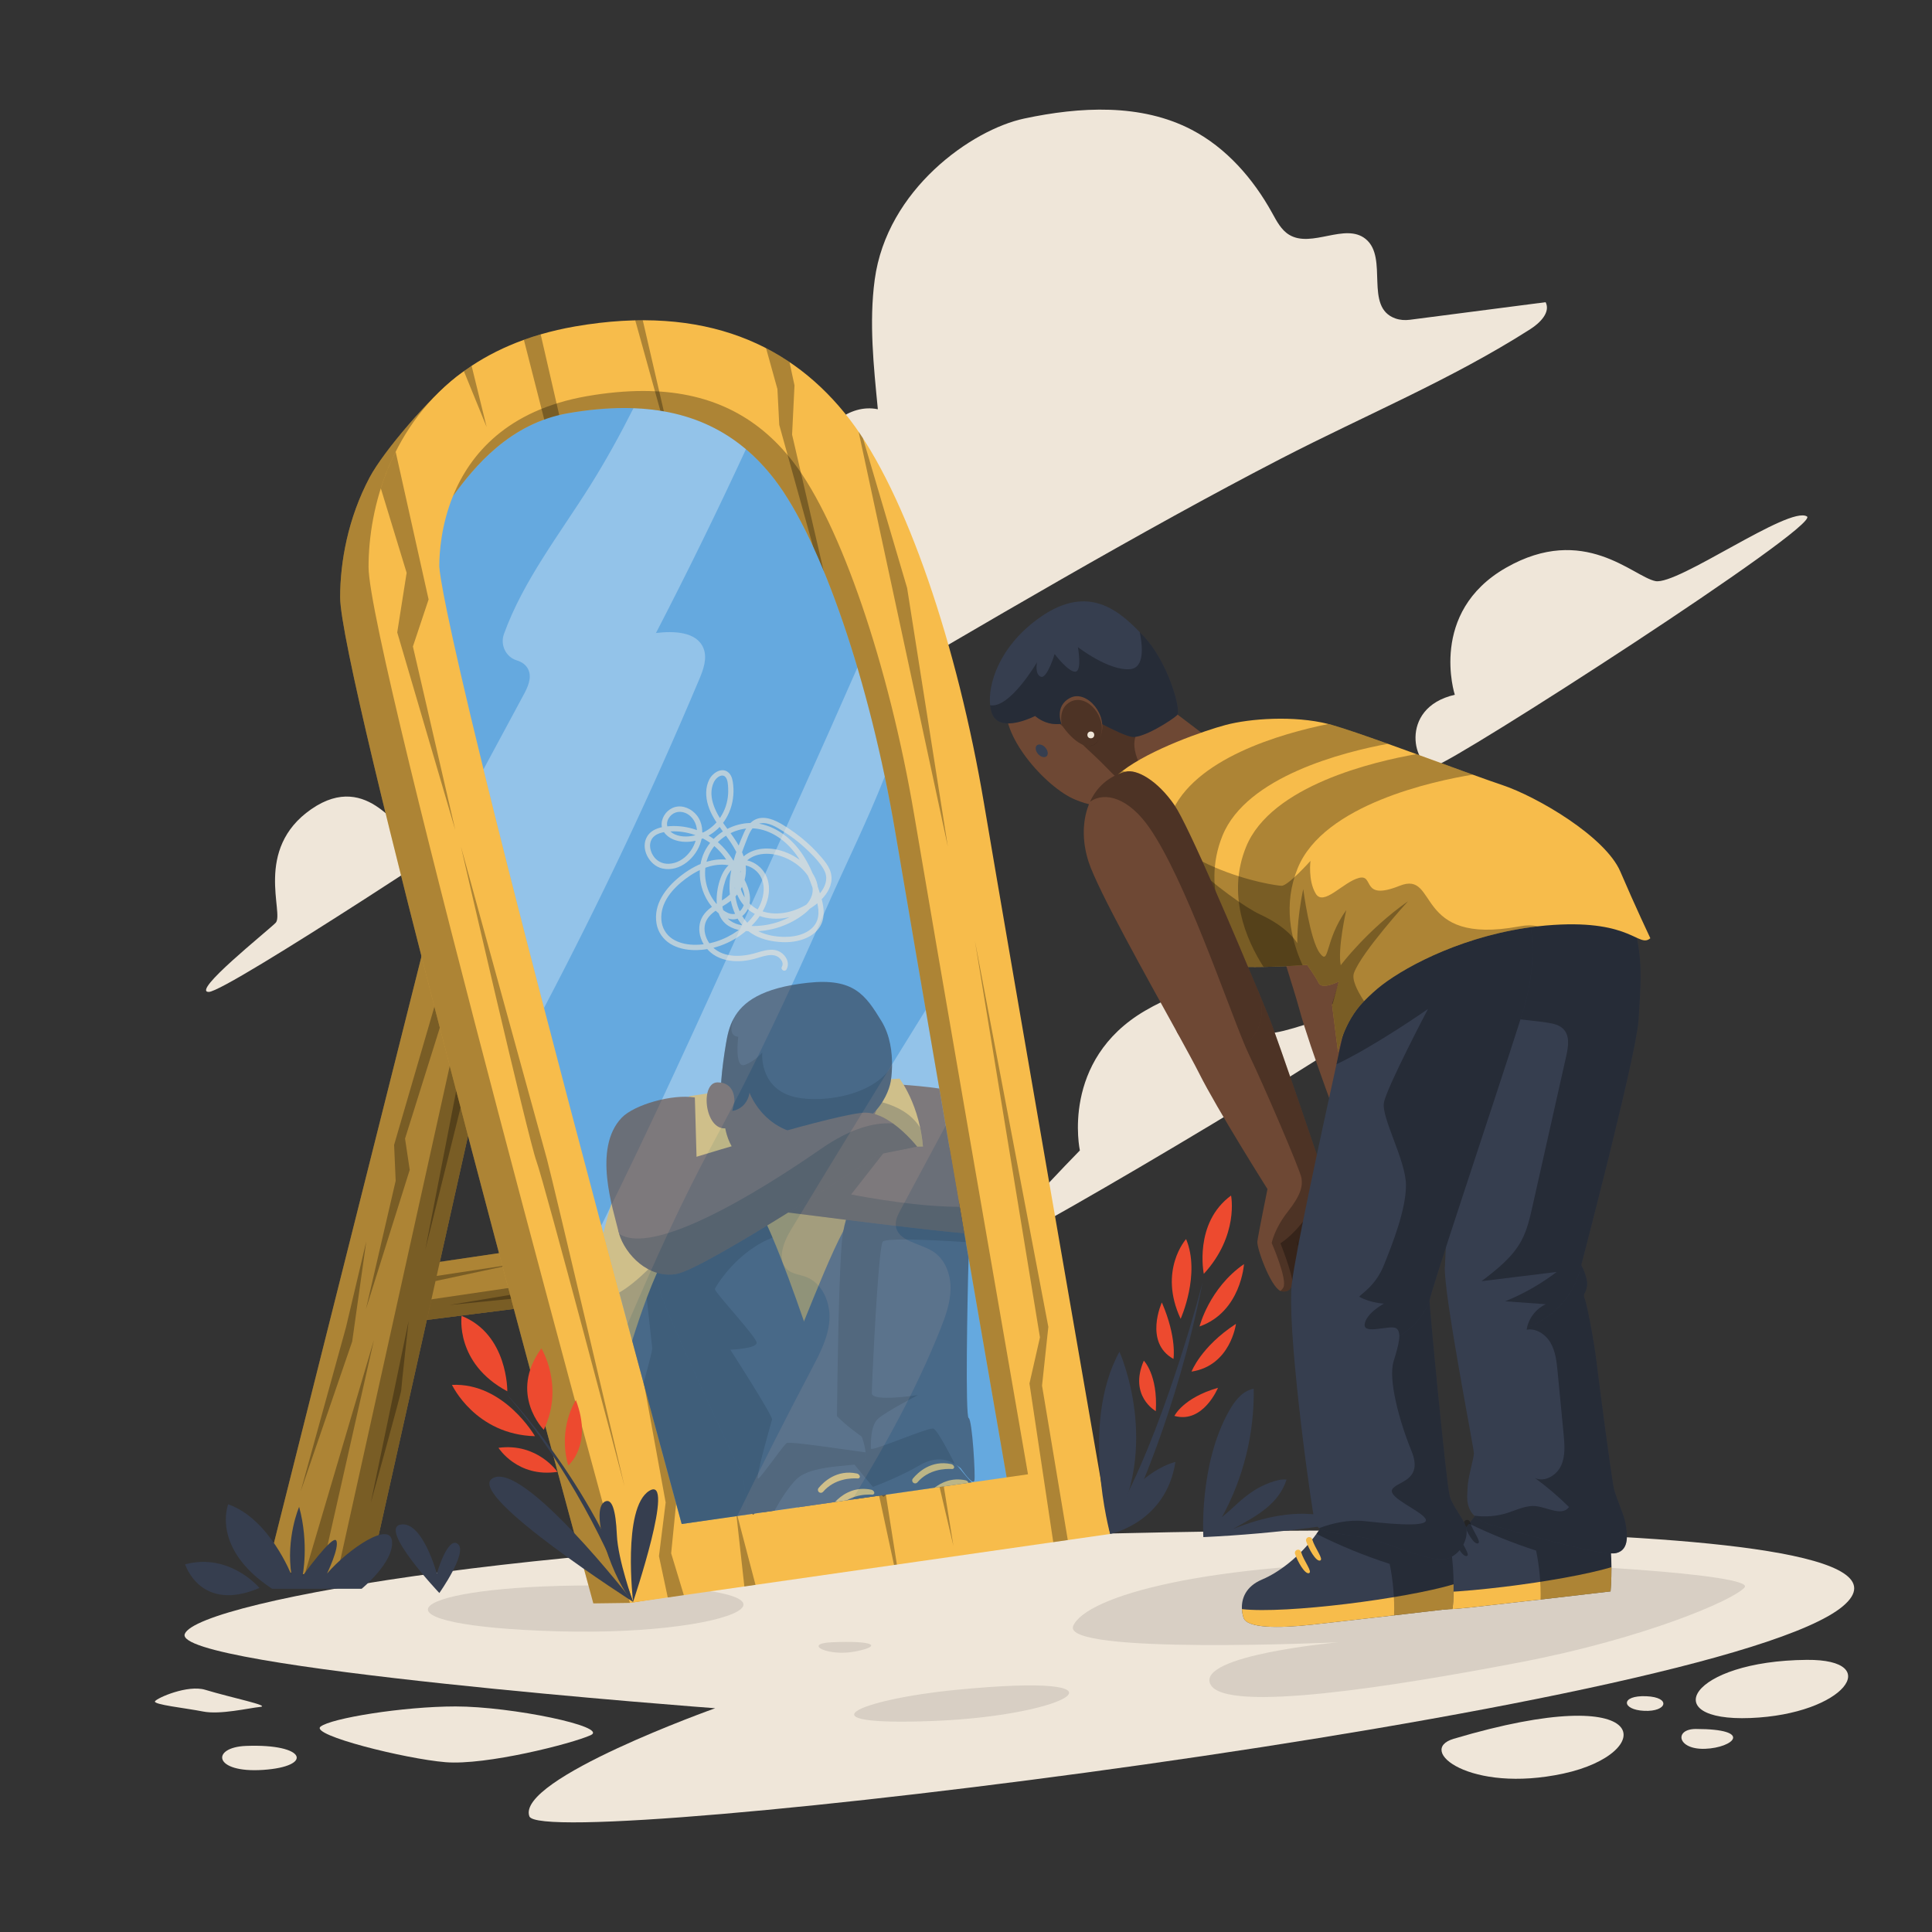 <?xml version="1.0" encoding="iso-8859-1"?>
<!-- Generator: Adobe Illustrator 26.0.1, SVG Export Plug-In . SVG Version: 6.00 Build 0)  -->
<svg version="1.1" xmlns="http://www.w3.org/2000/svg" xmlns:xlink="http://www.w3.org/1999/xlink" x="0px" y="0px"
	 viewBox="0 0 1200 1200" enable-background="new 0 0 1200 1200" xml:space="preserve">
<rect x="0" y="0" width="1200" height="1200" fill="#333333" stroke="none"/>
<g id="Background_x5F_Simple">
	<g>
		<path fill="#EFE6D9" d="M507.607,337.259c-3.846-17.788-7.672-36.47-2.569-53.94
			c5.103-17.469,22.384-32.829,40.203-29.125
			c-2.587-26.729-5.526-53.854-1.946-80.468
			c7.562-56.202,60.407-93.17,92.75-100.073
			c34.73-7.413,72.669-9.486,104.146,6.955
			c21.52,11.241,38.183,30.349,49.928,51.598
			c2.816,5.094,5.616,10.592,10.592,13.614c14.002,8.504,34.822-7.717,47.526,2.625
			c14.407,11.729-1.226,42.407,18.474,49.352c2.862,1.009,5.947,1.211,8.957,0.821
			c28.117-3.641,56.233-7.282,84.35-10.923c3.171,6.277-3.487,12.886-9.411,16.677
			c-49.035,31.377-103.18,53.736-154.897,80.463
			c-171.101,88.421-403.014,237.133-499.921,282.817
			c24.671-35.213,52.894-72.477,92.318-89.633
			c8.489-3.694,17.806-7.386,22.6-15.306c5.652-9.337,3.111-21.173,2.337-32.06
			c-0.453-6.368,0.307-13.347,1.98-20.518
			c7.775-33.32,34.281-59.066,67.575-66.952L507.607,337.259z"/>
		<path fill="#EFE6D9" d="M1122.332,320.778c8.941,5.588-218.731,152.281-231.19,155.05
			c-12.459,2.769-23.534-35.994,12.459-44.3c0,0-16.612-51.222,31.841-78.909
			c48.453-27.687,78.909,5.538,92.753,8.306
			C1042.038,363.694,1111.257,313.856,1122.332,320.778z"/>
		<path fill="#EFE6D9" d="M870.059,620.448c7.376,6.436-235.841,149.382-247.359,152.071
			c-11.519,2.688,48.033-57.964,48.033-57.964s-12.248-56.041,40.626-86.85
			c52.874-30.809,69.533,2.074,72.4,12.22S862.537,613.884,870.059,620.448z"/>
		<path fill="#EFE6D9" d="M129.664,616.104c11.161,0,182.737-113.519,192.428-120.441
			c9.691-6.922-62.297,16.612-67.834,20.766
			c-5.538,4.153-24.919-38.762-60.912-13.844
			c-35.994,24.919-16.612,65.066-22.15,70.603
			C165.658,578.726,118.589,616.104,129.664,616.104z"/>
	</g>
</g>
<g id="Layer_x5F_Ground">
	<g>
		<path fill="#EFE6D9" d="M637.259,954.004c-279.076,0-514.088,39.868-522.481,60.851
			s329.436,46.163,329.436,46.163s-123.801,44.065-115.408,67.146
			c8.393,23.082,738.138-65.415,815.775-130.463
			C1222.219,932.653,637.259,954.004,637.259,954.004z"/>
		<path opacity="0.1" d="M885.904,970.052c-137.482,0-211.336,21.588-219.289,39.768
			c-7.954,18.179,164.751,10.226,164.751,10.226s-88.625,7.953-79.535,26.133
			c9.09,18.179,114.758,1.136,192.02-13.635
			c77.263-14.771,132.937-38.631,139.754-46.585S967.711,970.052,885.904,970.052z"/>
		<path opacity="0.1" d="M593.897,1049.587c-61.23,6.003-98.851,22.724-13.635,19.316
			S709.791,1038.225,593.897,1049.587z"/>
		<path opacity="0.1" d="M516.635,1020.046c-18.479,0.803-2.272,9.09,14.771,5.681
			C548.449,1022.318,542.768,1018.909,516.635,1020.046z"/>
		<path opacity="0.1" d="M357.565,984.823c-109.09,1.464-130.665,24.997-11.362,28.405
			S526.861,982.55,357.565,984.823z"/>
		<path fill="#EFE6D9" d="M1122.219,1030.973c-72.751,0.61-93.568,38.42-35.046,36.121
			S1170.756,1030.566,1122.219,1030.973z"/>
		<path fill="#EFE6D9" d="M902.908,1079.997c-23.51,6.99,10.226,34.086,68.173,21.588
			C1029.027,1089.087,1029.027,1042.502,902.908,1079.997z"/>
		<path fill="#EFE6D9" d="M1022.563,1053.56c-16.188-0.674-15.554,8.425-1.296,9.073
			C1035.525,1063.281,1038.117,1054.208,1022.563,1053.56z"/>
		<path fill="#EFE6D9" d="M1053.304,1073.896c-13.61,0-11.665,12.962,5.833,12.313
			S1089.597,1073.896,1053.304,1073.896z"/>
		<path fill="#EFE6D9" d="M282.969,1059.904c-32.524,0-77.638,7.344-83.933,12.59
			c-6.295,5.246,52.458,19.934,77.638,22.032
			c25.18,2.098,78.687-11.541,90.228-16.787
			C378.443,1072.494,317.592,1059.904,282.969,1059.904z"/>
		<path fill="#EFE6D9" d="M127.495,1049.569c-10.877-3.31-29.786,4.964-31.204,7.092
			c-1.418,2.128,19.148,4.255,29.786,6.383s28.367-2.128,35.459-2.837
			C168.627,1059.497,143.806,1054.533,127.495,1049.569z"/>
		<path fill="#EFE6D9" d="M152.887,1084.415c-22.015,0.831-20.566,17.02,10.638,14.893
			C194.729,1097.181,190.474,1082.997,152.887,1084.415z"/>
	</g>
</g>
<g id="Layer_x5F_Mirror">
	<g>
		<g>
			<g>
				<g>
					<polygon fill="#F7BC4B" points="258.72,806.491 251.638,809.442 249.277,821.836 
						351.969,808.852 351.969,794.687 					"/>
					<polygon opacity="0.3" points="258.72,806.491 251.638,809.442 249.277,821.836 
						351.969,808.852 351.969,794.687 					"/>
					<polygon opacity="0.3" points="325.333,802.853 279.001,810.575 325.333,805.942 					"/>
					<polygon fill="#F7BC4B" points="351.969,794.686 251.637,809.437 253.186,799.387 
						253.834,795.148 255.174,786.427 347.246,772.852 					"/>
					<polygon opacity="0.3" points="319.931,785.087 253.186,799.387 253.834,795.148 					"/>
				</g>
				<g>
					<polygon fill="#F7BC4B" points="300.765,660.581 230.593,973.988 208.891,980.259 
						199.104,979.073 189.241,977.876 165.968,975.064 275.229,540.644 282.368,593.814 
						283.796,604.479 286.926,627.785 					"/>
					<polygon opacity="0.3" points="278.76,594.616 244.788,711.094 245.758,733.419 
						227.316,813.011 254.494,726.624 251.582,707.211 287.496,592.675 					"/>
					<polygon opacity="0.3" points="232.23,832.359 199.104,979.073 189.241,977.876 					"/>
					<polygon opacity="0.3" points="214.873,824.486 186.725,926.403 218.756,833.221 
						227.492,771.1 					"/>
					<polygon opacity="0.3" points="208.892,980.262 230.589,973.988 300.765,660.587 
						286.931,627.786 					"/>
					<path opacity="0.3" d="M253.79,820.54l-23.5,112.916c0,0,18.915-68.208,18.915-69.928
						C249.205,861.809,253.79,820.54,253.79,820.54z"/>
					<polygon opacity="0.3" points="286.916,659.313 264.148,776.224 291.056,667.886 					"/>
				</g>
			</g>
			<polygon opacity="0.3" points="351.969,794.687 351.918,794.694 351.969,794.686 
				347.246,772.852 273.183,783.772 284.613,732.72 300.765,660.587 300.765,660.584 
				300.765,660.581 296.351,650.121 286.931,627.786 286.93,627.793 286.926,627.785 
				283.796,604.479 283.796,604.476 287.496,592.675 282.368,593.814 282.368,593.814 
				275.229,540.644 165.968,975.064 189.241,977.876 199.104,979.073 208.891,980.259 
				208.893,980.258 208.892,980.262 227.694,974.825 230.593,973.988 265.108,819.834 
				351.969,808.852 			"/>
		</g>
		<path fill="#F7BC4B" d="M668.352,951.219l-277.107,44.361l-22.713,0.307
			C341.074,895.293,211.274,417.259,211.274,370.975
			c0-22.032,4.899-49.194,18.331-74.477c8.655-16.277,37.464-49.809,54.158-62.659
			c18.287-14.081,25.349-6.974,55.718-12.246
			c81.166-14.124,135.28,11.763,170.57,57.629
			c35.289,45.877,67.042,141.156,83.516,238.786
			C607.659,601.557,654.985,874.282,668.352,951.219z"/>
		<path opacity="0.3" d="M668.352,951.219l-277.107,44.361l-22.713,0.307
			C341.074,895.293,211.274,417.259,211.274,370.975
			c0-22.032,4.899-49.194,18.331-74.477c8.655-16.277,37.464-49.809,54.158-62.659
			c18.287-14.081,25.349-6.974,55.718-12.246
			c81.166-14.124,135.28,11.763,170.57,57.629
			c35.289,45.877,67.042,141.156,83.516,238.786
			C607.659,601.557,654.985,874.282,668.352,951.219z"/>
		<path fill="#F7BC4B" d="M689.539,952.768L424.744,990.77l-9.984,1.439l-23.515,3.372
			c0,0-162.332-591.667-162.332-643.431c0-37.145,13.938-88.865,59.222-121.606
			c1.56-1.131,3.152-2.241,4.789-3.317c9.5-6.282,20.275-11.763,32.477-16.156
			c3.372-1.219,6.843-2.35,10.423-3.394c6.711-1.955,13.806-3.603,21.307-4.91
			c81.166-14.113,135.27,11.763,170.559,57.64s67.053,141.156,83.516,238.786
			S689.539,952.768,689.539,952.768z"/>
		<path opacity="0.3" d="M592.183,960.193l-15.585-66.24l-68.832-57.135L396.078,406.945
			l-32.686-47.063l-37.991-148.812c3.372-1.219,6.843-2.35,10.423-3.394
			l32.983,143.43l33.762,50.644l110.392,429.873l66.229,48.052L592.183,960.193z"/>
		<polygon opacity="0.3" points="424.744,990.77 414.76,992.209 409.291,966.53 413.453,933.24 
			396.133,838.29 419.977,933.668 416.869,964.773 		"/>
		<g>
			<path opacity="0.3" d="M286.261,525.717c0,0,41.701,181.139,46.914,195.474
				s54.733,201.99,54.733,201.99s-44.307-188.958-48.217-203.293
				S286.261,525.717,286.261,525.717z"/>
			<polygon opacity="0.3" points="663.223,956.546 654.195,957.842 639.422,859.323 
				645.935,830.656 605.539,584.357 651.141,824.143 647.231,860.63 			"/>
			<path opacity="0.3" d="M523.439,405.825l-39.419-141.892l-1.142-22.252l-7.062-25.426
				c5.052,2.614,9.896,5.492,14.542,8.633l3.119,14.498l-1.494,30.588
				L523.439,405.825z"/>
			<path opacity="0.3" d="M422.646,300.046l-28.084-101.079
				c1.571-0.033,3.119-0.055,4.668-0.055L422.646,300.046z"/>
			<path opacity="0.3" d="M302.248,265.185l-14.113-34.641
				c1.56-1.131,3.152-2.241,4.789-3.317L302.248,265.185z"/>
			<polygon opacity="0.3" points="469.259,984.389 462.329,985.377 457.068,937.886 			"/>
			<path opacity="0.3" d="M246.728,392.788l5.843-37.014l-16.036-52.478
				c2.405-7.589,5.448-15.223,9.215-22.713l20.462,91.743l-9.742,29.226
				L282.775,515.504L246.728,392.788z"/>
			<path opacity="0.3" d="M588.713,525.806l-55.41-257.634
				c0.901,1.307,1.79,2.647,2.691,4.02l27.447,93.061L588.713,525.806z"/>
			<polygon opacity="0.3" points="557.07,971.78 555.291,972.033 502.626,727.15 
				536.817,843.111 			"/>
		</g>
		<g>
			<path fill="#65A9DF" d="M481.11,297.772c-22.955-29.83-53.51-44.339-93.412-44.339
				c-10.862,0-22.571,1.076-34.806,3.207c-36.201,6.293-58.167,33.147-71.512,51.424
				c0,0,0,0-0.011-0.011c-7.293,17.925-8.501,34.883-8.523,43.746
				c0.34,5.656,3.756,29.248,27.469,126.022
				c9.171,37.398,21.362,85.746,37.596,148.208
				c4.899,18.858,10.171,39.001,15.827,60.518
				c6.645,25.261,13.29,50.358,19.759,74.653
				c5.623,21.132,11.115,41.648,16.354,61.133v0.011
				c13.707,51.138,25.635,95.126,33.554,124.242l34.487-4.953l71.545-10.269
				l95.807-13.751c-17.925-103.231-56.685-326.762-69.117-400.526
				C540.386,423.783,510.237,335.653,481.11,297.772z"/>
			<path opacity="0.3" fill="#FFFFFF" d="M366.599,301.55
				c-18.942,30.178-41.628,59.08-53.601,92.274
				c-2.413,6.691,1.14,14.236,7.937,16.334c3.275,1.01,5.994,2.854,7.344,6.035
				c2.12,5.008-0.516,10.654-3.097,15.442
				c-8.292,15.398-16.574,30.786-24.866,46.184
				c9.171,37.398,21.362,85.746,37.596,148.208
				c34.971-66.547,67.119-134.589,96.312-203.86
				c2.647-6.293,5.294-13.443,2.636-19.737
				c-4.316-10.203-18.419-10.577-29.413-9.27
				c19.48-37.624,38.107-75.692,55.883-114.146
				c-19.01-16.069-42.091-24.46-69.87-25.469
				C385.187,269.922,376.354,286.002,366.599,301.55z"/>
			<path opacity="0.3" fill="#FFFFFF" d="M462.779,570.277
				c-28.996,63.977-58.035,128.031-89.283,190.922
				c5.623,21.132,11.115,41.648,16.354,61.133
				c16.519-38.419,33.653-76.586,53.587-113.336
				c25.053-46.184,48.102-95.293,69.201-143.399
				c12.488-28.476,25.799-54.983,36.921-83.257
				c-4.928-23.547-10.688-46.369-17.011-67.703
				C509.714,466.703,486.244,518.495,462.779,570.277z"/>
			<path opacity="0.3" fill="#FFFFFF" d="M587.395,699.183
				c-4.289-24.819-8.489-49.151-12.41-71.912
				c-28.191,45.454-56.205,91.018-83.836,136.806
				c-4.679,7.754-8.874,18.979-1.856,24.712c3.141,2.581,7.513,2.878,11.313,4.316
				c10.203,3.866,15.289,15.948,14.553,26.832
				c-0.736,10.873-5.986,20.868-11.082,30.511
				c-15.904,30.127-31.302,60.529-46.184,91.183l71.545-10.269
				c20.649-34.004,39.88-68.711,54.598-105.67
				c3.284-8.237,6.37-16.771,6.392-25.635
				c0.011-8.863-3.592-18.221-11.126-22.889
				c-8.314-5.173-21.955-6.228-22.9-15.981c-0.341-3.471,1.362-6.777,3.009-9.841
				C568.735,733.956,578.065,716.57,587.395,699.183z"/>
			<path opacity="0.3" d="M638.511,915.711l-13.268,1.9
				c-17.925-103.231-56.685-326.762-69.117-400.526
				c-15.739-93.303-45.888-181.432-75.016-219.313
				c-22.955-29.83-53.51-44.339-93.412-44.339c-10.862,0-22.571,1.076-34.806,3.207
				c-36.201,6.293-58.167,33.147-71.512,51.424c0,0,0,0-0.011-0.011
				c10.445-25.668,33.389-53.324,83.286-62
				c12.224-2.131,23.943-3.207,34.806-3.207c39.902,0,70.457,14.509,93.412,44.35
				c29.128,37.87,59.276,126,75.015,219.302
				C580.684,582.402,621.355,816.916,638.511,915.711z"/>
		</g>
	</g>
	<g id="Reflection">
		<g opacity="0.6">
			<path fill="#6E4834" d="M597.422,757.179c-3.383-0.395-7.205-1.384-11.521-3.141
				c-2.153-0.879-4.163-2.68-5.997-5.074c0,0,0,0-0.011,0
				c-2.899-3.745-5.415-8.94-7.501-14.322v-0.011
				c-0.615-1.56-1.186-3.13-1.724-4.701c-2.318-6.777-3.943-13.268-4.8-16.958
				c-0.022-0.11-0.044-0.209-0.066-0.308c-0.406-1.779-0.615-2.834-0.615-2.834
				l-0.725-3.449c0.011-0.011,0.011-0.011,0-0.011l-3.383-16.211l-3.46-16.585
				c0,0,1.384,0.077,3.657,0.231c4.932,0.352,14.026,1.087,22.131,2.296
				c2.087,12.115,4.218,24.416,6.359,36.794c1.955,11.324,3.932,22.713,5.887,34.048
				c0.154,0.879,0.307,1.757,0.461,2.625
				C596.555,752.115,596.994,754.653,597.422,757.179z"/>
			<g>
				<path fill="#F7BC4B" d="M572.952,730.336c-0.165,1.428-0.351,2.856-0.56,4.294v0.011
					c-0.67,4.459-1.56,8.951-2.581,13.432c-0.879,3.877-1.856,7.743-2.867,11.532
					c-0.264,0.989-0.527,1.966-0.78,2.944c-0.681,2.482-1.362,4.931-2.021,7.337
					c-3.515,12.763-6.579,24.196-6.238,32.368
					c0.791,18.792,14.091,49.326,14.091,49.326s-12.367,0.187-29.995,0.934
					c-6.645,0.275-14.047,0.626-21.813,1.087
					c-3.196,0.187-6.447,0.384-9.731,0.604c-8.512,0.571-17.255,1.263-25.778,2.098
					v0.011c-0.846,0.077-1.68,0.165-2.526,0.242
					c-5.426,0.56-10.742,1.175-15.827,1.845
					c-11.543,1.549-21.901,3.427-29.644,5.711c-0.857,0.253-1.691,0.516-2.482,0.78
					c-10.895,3.635-20.868,8.226-29.457,12.828
					c-1.636-6.063-3.317-12.323-5.041-18.748v-0.011
					c-2.284-8.468-4.646-17.211-7.062-26.228
					c-0.923-3.427-1.856-6.886-2.79-10.39v-0.011
					c-1.713-6.392-3.471-12.905-5.228-19.506
					c-3.24-12.038-6.535-24.405-9.896-36.992
					c1.779-6.865,3.515-13.136,5.03-18.419c0,0,0,0,0-0.011
					c2.856-9.973,4.909-16.376,4.909-16.376s5.492,4.086,12.115,7.26
					c8.424,4.053,18.682,6.634,21.758-2.581c1.175-3.526,2.285-8.062,3.284-13.004
					c3.427-16.771,5.744-38.299,6.085-41.418c0.022-0.253,0.033-0.384,0.033-0.384
					l11.379-1.757l8.358-1.285l3.69-0.56l3.119-0.483l3.987-0.615l22.582-1.406
					h0.011l44.01-2.757h0.011l20.956-1.307l7.403-0.461l5.25-0.329
					c0,0,1.043,1.329,2.581,3.866c2.911,4.822,7.6,14.015,10.28,26.711
					c0.769,3.603,1.362,7.502,1.702,11.653c0.154,1.79,0.253,3.635,0.307,5.525
					C573.677,721.813,573.435,726.041,572.952,730.336z"/>
				<path opacity="0.3" d="M572.952,730.336c-0.165,1.428-0.351,2.856-0.56,4.294v0.011
					c-0.67,4.459-1.56,8.951-2.581,13.432c-0.879,3.877-1.856,7.743-2.867,11.532
					c-0.264,0.989-0.527,1.966-0.78,2.944c-0.681,2.482-1.362,4.931-2.021,7.337
					c-3.515,12.763-6.579,24.196-6.238,32.368
					c0.791,18.792,14.091,49.326,14.091,49.326s-12.367,0.187-29.995,0.934
					c-6.645,0.275-14.047,0.626-21.813,1.087
					c-3.196,0.187-6.447,0.384-9.731,0.604c-8.512,0.571-17.255,1.263-25.778,2.098
					v0.011c-0.846,0.077-1.68,0.165-2.526,0.242
					c-5.426,0.56-10.742,1.175-15.827,1.845
					c-11.543,1.549-21.901,3.427-29.644,5.711c-0.857,0.253-1.691,0.516-2.482,0.78
					c-10.895,3.635-20.868,8.226-29.457,12.828
					c-1.636-6.063-3.317-12.323-5.041-18.748v-0.011
					c-2.284-8.468-4.646-17.211-7.062-26.228
					c-0.923-3.427-1.856-6.886-2.79-10.39v-0.011
					c-1.713-6.392-3.471-12.905-5.228-19.506c0.033-0.022,0.077-0.044,0.11-0.066
					c5.437-3.108,11.686-8.281,17.98-14.41c1.56-1.516,3.13-3.108,4.679-4.734
					c0.165-0.165,0.319-0.33,0.483-0.494v-0.011
					c6.414-6.733,12.631-14.157,17.826-21.055
					c4.371-5.799,8.007-11.236,10.401-15.574c0.956-1.724,1.713-3.273,2.252-4.613
					c0.11-0.264,0.22-0.538,0.329-0.824c2.449-5.909,7.754-16.607,16.804-27.315
					c0.791-0.945,1.615-1.889,2.482-2.823c0,0,0.011,0,0.011-0.011
					c5.217-5.744,11.543-11.346,19.122-16.079
					c11.774-7.359,26.557-12.609,44.866-12.927
					c9.687-0.176,17.606,0.714,24.064,2.252c0.648,0.154,1.285,0.318,1.9,0.483
					c5.404,1.461,9.709,3.394,13.147,5.536c5.261,3.284,8.49,7.051,10.478,10.357
					c0.769,3.603,1.362,7.502,1.702,11.653c0.154,1.79,0.253,3.635,0.307,5.525
					C573.677,721.813,573.435,726.041,572.952,730.336z"/>
			</g>
			<g>
				<path fill="#6E4834" d="M455.601,668.11c-5.742,8.352-7.308,21.401-5.22,32.362
					c2.088,10.961,9.396,29.753,44.368,28.709s47.5-30.797,51.676-46.456
					C550.6,667.067,455.601,668.11,455.601,668.11z"/>
				<g>
					<path fill="#363E4F" d="M554.071,661.592c-0.055,6.019-0.857,10.17-0.857,10.17
						S549.03,700.472,512.5,704.646c-36.541,4.174-46.986-26.096-46.986-26.096
						c-1.56,12.005-15.651,14.619-17.222,7.831c-1.56-6.788,0-22.45,2.614-38.101
						c0.868-5.228,2.043-10.654,4.822-15.75
						c5.536-10.171,17.43-18.99,45.954-22.098
						c28.71-3.13,35.871,7.567,45.789,23.746
						C553.017,643.239,554.159,653.925,554.071,661.592z"/>
					<path opacity="0.3" d="M554.071,661.592c-0.055,6.019-0.857,10.17-0.857,10.17
						S549.03,700.472,512.5,704.646c-36.541,4.174-46.986-26.096-46.986-26.096
						c-1.56,12.005-15.651,14.619-17.222,7.831c-1.56-6.788,0-22.45,2.614-38.101
						c0.868-5.228,2.043-10.654,4.822-15.75
						c-4.481,11.785,2.823,11.379,2.823,11.379s-2.581,20.077,4.119,17.496
						c6.689-2.57,10.808-7.721,10.808-7.721s-2.065,20.077,16.991,26.777
						C506.24,685.996,542.825,681.658,554.071,661.592z"/>
				</g>
				<path fill="#6E4834" d="M456.123,684.292c0,0,1.044-12.005-10.439-12.005
					s-7.83,32.362,6.786,28.187L456.123,684.292z"/>
			</g>
			<g>
				<g>
					<path fill="#363E4F" d="M483.911,901.949c-0.242,4.086-0.648,7.875-1.252,11.28
						c-0.165,0.923-0.34,1.812-0.538,2.669v0.011
						c-0.758,3.416-1.768,6.359-3.042,8.721c-2.076,3.833-4.13,7.183-6.227,10.094
						c-1.428,1.999-2.889,3.778-4.382,5.393c-0.209,0.209-0.406,0.428-0.604,0.637
						l-0.604-0.461l-9.369,1.34l-34.487,4.953
						c-4.877-17.925-11.269-41.473-18.661-68.865
						c-1.636-6.063-3.317-12.323-5.041-18.748v-0.011
						c-2.284-8.468-4.646-17.211-7.062-26.228
						c2.845-9.127,5.931-18.188,9.039-26.426
						c2.164-5.733,4.316-11.06,6.403-15.739c0.022-0.055,0.044-0.11,0.066-0.154
						c1.12-2.515,2.23-4.833,3.284-6.919c1.307-2.559,2.57-4.767,3.745-6.568
						c6.623-10.083,13.971-15.256,21.154-17.035
						c10.39-2.592,20.451,1.922,27.535,8.907c1.801,1.768,3.405,3.69,4.767,5.7
						c3.075,4.514,4.975,9.446,5.217,13.949
						c0.538,10.181,5.459,39.012,8.303,68.107c0.231,2.339,0.45,4.679,0.648,7.007
						v0.011C483.977,877.28,484.57,890.713,483.911,901.949z"/>
					<path opacity="0.3" d="M483.911,901.949c-0.242,4.086-0.648,7.875-1.252,11.28
						c-0.165,0.923-0.34,1.812-0.538,2.669v0.011
						c-0.758,3.416-1.768,6.359-3.042,8.721c-2.076,3.833-4.13,7.183-6.227,10.094
						c-1.428,1.999-2.889,3.778-4.382,5.393c-0.209,0.209-0.406,0.428-0.604,0.637
						l-0.604-0.461l-9.369,1.34l-34.487,4.953
						c-4.877-17.925-11.269-41.473-18.661-68.865
						c-1.636-6.063-3.317-12.323-5.041-18.748v-0.011
						c3.284-11.708,5.536-20.341,5.393-21.681
						c-0.34-3.053-2.01-17.903-3.416-30.973
						c2.164-5.733,4.316-11.06,6.403-15.739c0.022-0.055,0.044-0.11,0.066-0.154
						c1.12-2.515,2.23-4.833,3.284-6.919c1.307-2.559,2.57-4.767,3.745-6.568
						c6.623-10.083,13.971-15.256,21.154-17.035
						c10.39-2.592,20.451,1.922,27.535,8.907c1.801,1.768,3.405,3.69,4.767,5.7
						c3.075,4.514,4.975,9.446,5.217,13.949
						c0.538,10.181,5.459,39.012,8.303,68.107c0.231,2.339,0.45,4.679,0.648,7.007
						v0.011C483.977,877.28,484.57,890.713,483.911,901.949z"/>
				</g>
				<path fill="#363E4F" d="M575.357,888.198c-0.297,1.56-0.604,2.889-0.945,3.954
					c-0.692,2.208-1.571,4.58-2.636,7.051
					c-2.098,4.866-4.91,10.105-8.501,15.168l-0.011,0.011
					c-3.537,5.008-7.809,9.83-12.894,13.971c-0.505,0.428-1.032,0.835-1.56,1.23
					c-0.428-0.286-0.824-0.56-1.208-0.824l-15.871,2.273l-2.296,0.33
					l-3.46,0.494h-0.011l-7.326,1.054l-22.933,3.295
					c-3.35-2.153-6.096-4.997-8.303-8.369c-2.296-3.493-4.031-7.524-5.283-11.928
					v-0.011c-0.198-0.681-0.373-1.373-0.549-2.076
					c-0.56-2.263-1-4.591-1.329-6.985
					c-2.01-14.289-0.319-30.544,2.559-43.263v-0.011
					c0.593-2.57,1.219-5.008,1.878-7.249v-0.011
					c1.23-4.163,2.548-7.677,3.833-10.236
					c2.702-5.393,6.513-14.652,10.851-25.349
					c7.611-18.737,16.837-41.879,24.504-56.3
					c1.296-2.449,2.548-4.635,3.745-6.513c1.79-2.812,3.438-4.92,4.899-6.118
					l34.432,7.82l11.917,2.702c0,0,0.011,0.582,0.022,1.68
					c0.022,1.373,0.055,3.537,0.077,6.348
					C579.223,794.379,579.607,865.528,575.357,888.198z"/>
			</g>
			<g>
				<g>
					<path fill="#363E4F" d="M603.518,920.73l-1.955,0.275l-21.055,3.031l-30.138,4.316
						c-0.505,0.428-1.032,0.835-1.56,1.23c-0.428-0.286-0.824-0.56-1.208-0.824
						l-15.871,2.273c-0.033-0.253-0.066-0.494-0.088-0.725
						c0,0-0.066-0.297-0.132-0.824c-0.099-0.604-0.198-1.527-0.253-2.647
						c-0.022-0.461-0.033-0.967-0.033-1.494c0.011-2.054,0.242-4.558,1-7.095
						c0.253-0.857,0.571-1.713,0.967-2.57c0.264-0.604,0.582-1.219,0.934-1.812
						c1.23-2.043,2.954-3.943,5.338-5.481c6.623-4.261,21.549-7.392,32.313-9.182
						c7.04-1.186,12.301-1.801,12.301-1.801s3.657,4.558,7.875,9.72
						c0,0,0.011,0,0.011,0.011c0.846,1.032,1.702,2.076,2.57,3.119v0.011
						C598.191,914.7,601.805,918.984,603.518,920.73z"/>
					<path fill="#F7BC4B" d="M567.017,918.353c3.128-3.784,11.325-11.649,23.787-8.98
						c0.782,0.167,1.423,0.727,1.744,1.459l0,0
						c0.342,0.782-0.261,1.646-1.113,1.593c-4.217-0.263-14.562,0.052-21.649,8.321
						c-0.52,0.606-1.388,0.779-2.116,0.452h-0
						C566.563,920.7,566.243,919.289,567.017,918.353z"/>
					<path fill="#F7BC4B" d="M601.563,921.005l-21.055,3.031
						c4.284-3.339,10.797-6.414,19.276-4.591c0.791,0.176,1.428,0.725,1.746,1.461
						C601.541,920.939,601.552,920.972,601.563,921.005z"/>
				</g>
				<g>
					<path fill="#363E4F" d="M605.198,919.654c-0.78,2.35-4.778-2.361-8.49-7.732
						c-0.681-0.571-1.406-1.131-2.175-1.658v-0.011
						c-0.505-0.352-1.021-0.692-1.571-1.01c-5.371-3.185-12.697-4.657-22.735,1.395
						c-1.702,1.032-4.119,2.328-6.952,3.734l-0.011,0.011
						c-6.041,3.02-13.982,6.568-21.055,9.171c-1.285,0.472-2.548,0.912-3.767,1.318
						h-0.011c-2.68,0.879-5.129,1.571-7.172,1.966
						c-2.065,0.395-3.712,0.494-4.767,0.198h-0.011
						c-0.242-0.066-0.461-0.165-0.637-0.286c-1.768-1.175-3.097-4.02-4.064-7.106
						c-0.406-1.318-0.758-2.669-1.032-3.965c-0.428-1.878-0.714-3.635-0.901-4.899
						h-0.011c-0.176-1.252-0.264-2.043-0.264-2.043s0.011-1.68,0.033-4.69
						c0.011-1.263,0.022-2.768,0.033-4.47c0.044-5.074,0.11-11.983,0.209-20
						c0.088-7.82,0.198-16.695,0.34-25.975
						c0.549-34.938,1.538-75.554,3.229-86.581
						c0.132-0.879,0.286-1.746,0.45-2.603c0.428-2.328,0.956-4.591,1.604-6.777
						c1.647-5.59,4.031-10.676,7.337-14.948
						c6.074-7.853,15.3-12.949,28.952-13.268c3.207-0.077,6.173,0.099,8.907,0.505
						c0.78,0.11,1.549,0.253,2.284,0.406
						c11.192,2.273,18.331,8.567,22.702,16.607c0.154,0.879,0.307,1.757,0.461,2.625
						c0.439,2.548,0.879,5.085,1.307,7.611c0.516,2.943,1.021,5.876,1.527,8.808
						c0.318,1.845,0.637,3.679,0.956,5.514c0.571,3.295,1.142,6.579,1.713,9.852
						c-0.791,25.646-2.098,98.421,0.044,99.409
						C603.902,881.783,605.978,917.303,605.198,919.654z"/>
					<path opacity="0.3" d="M592.205,907.605c0,0,0.275,0.593,0.758,1.637
						c-5.371-3.185-12.697-4.657-22.735,1.395
						c-1.702,1.032-4.119,2.328-6.952,3.734l-0.011,0.011
						c-6.041,3.02-13.982,6.568-21.055,9.171c-1.285,0.472-2.548,0.912-3.767,1.318
						h-0.011c-2.68,0.879-5.129,1.571-7.172,1.966
						c-2.065,0.395-3.712,0.494-4.767,0.198h-0.011
						c-0.242-0.066-0.461-0.165-0.637-0.286c-1.768-1.175-3.097-4.02-4.064-7.106
						c-0.406-1.318-0.758-2.669-1.032-3.965c-0.428-1.878-0.714-3.635-0.901-4.899
						h-0.011c-0.176-1.252-0.264-2.043-0.264-2.043s0.011-1.68,0.033-4.69
						c0.011-1.263,0.022-2.768,0.033-4.47c0.044-5.074,0.11-11.983,0.209-20
						c0.088-7.82,0.198-16.695,0.34-25.975
						c0.549-34.938,1.538-75.554,3.229-86.581
						c0.132-0.879,0.286-1.746,0.45-2.603c0.428-2.328,0.956-4.591,1.604-6.777
						c1.647-5.59,4.031-10.676,7.337-14.948
						c6.074-7.853,15.3-12.949,28.952-13.268c3.207-0.077,6.173,0.099,8.907,0.505
						c0.78,0.11,1.549,0.253,2.284,0.406
						c11.192,2.273,18.331,8.567,22.702,16.607c0.154,0.879,0.307,1.757,0.461,2.625
						c0.439,2.548,0.879,5.085,1.307,7.611c0.516,2.943,1.021,5.876,1.527,8.808
						c0.318,1.845,0.637,3.679,0.956,5.514
						c-6.513-0.428-13.872-0.857-20.945-1.164
						c-5.239-0.231-10.335-0.395-14.816-0.45
						c-8.666-0.088-15.058,0.253-15.871,1.395
						c-2.219,3.097-5.129,56.025-6.271,81.232
						c-0.318,6.843-0.494,11.642-0.494,12.85c0,5.547,27.974,1.241,28.721,1.131
						c-0.604,0.308-19.781,10.193-24.778,14.641
						c-5.074,4.503-4.503,16.332-4.503,18.584c0,1.834,24.064-8.347,34.41-11.521
						c2.318-0.714,3.943-1.076,4.459-0.868c2.548,1.01,10.632,16.804,12.137,19.792
						c0,0,0.011,0,0.011,0.011C592.117,907.44,592.205,907.605,592.205,907.605z"/>
				</g>
			</g>
			<g>
				<g>
					<path fill="#363E4F" d="M547.602,928.759l-15.871,2.273l-2.296,0.33l-3.46,0.494h-0.011
						l-7.326,1.054l-22.933,3.295l-14.641,2.098l-7.578,1.087
						c-0.176-1.252-0.318-2.361-0.417-3.229c0,0-0.11-0.527-0.22-1.439
						c-0.461-3.899-0.846-14.761,8.04-20.484
						c0.22-0.143,0.45-0.275,0.681-0.417c0.34-0.198,0.714-0.406,1.087-0.593
						c8.995-4.657,27.458-7.798,36.948-9.182c3.602-0.527,5.909-0.791,5.909-0.791
						s2.219,2.768,5.195,6.436c1.065,1.307,2.219,2.724,3.416,4.174
						c2.823,3.449,5.821,7.062,8.084,9.687c1.219,1.395,2.219,2.515,2.889,3.185
						C545.691,927.331,546.559,928.012,547.602,928.759z"/>
					<path fill="#F7BC4B" d="M508.448,924.208c3.128-3.784,11.325-11.649,23.787-8.98
						c0.782,0.167,1.423,0.727,1.744,1.459l0,0
						c0.342,0.782-0.261,1.646-1.113,1.593c-4.217-0.263-14.562,0.052-21.649,8.321
						c-0.52,0.606-1.388,0.779-2.116,0.451l0,0
						C507.994,926.554,507.674,925.144,508.448,924.208z"/>
					<path fill="#F7BC4B" d="M543.066,927.221c0,0.615-0.527,1.175-1.219,1.131
						c-2.208-0.143-6.107-0.121-10.335,1.131c-1.823,0.538-3.701,1.296-5.536,2.372
						h-0.011l-7.326,1.054c1.768-1.878,4.404-4.196,7.853-5.876
						c1.439-0.703,3.02-1.296,4.734-1.691c2.186-0.516,4.591-0.736,7.205-0.472
						c0.901,0.088,1.834,0.22,2.79,0.428c0.78,0.176,1.417,0.736,1.746,1.461
						C543.033,926.913,543.066,927.067,543.066,927.221z"/>
				</g>
				<g>
					<path fill="#363E4F" d="M535.235,908.736c-0.956,0.406-2.526,0.703-4.525,0.956
						c-2.922,0.362-6.744,0.648-10.862,1.087h-0.011
						c-9.237,0.989-19.957,2.779-25.316,8.15
						c-2.471,2.471-4.888,5.612-7.117,8.907c-2.394,3.537-4.558,7.238-6.337,10.467
						l-7.578,1.087l-5.019,0.725c-0.209,0.209-0.406,0.428-0.604,0.637
						l-0.604-0.461l-3.262-2.548l-2.361-20.363c0,0-12.312-25.811-24.954-53.269
						c-12.268-26.656-24.855-54.872-26.777-62.582
						c-0.78-3.108-1.406-6.854-1.735-10.939
						c-0.011-0.055-0.022-0.121-0.022-0.176c-0.176-2.175-0.275-4.448-0.275-6.777
						v-0.527c0.044-5.206,0.582-10.632,1.856-15.75
						c2.416-9.731,7.447-18.342,16.585-22.208c0,0,3.855-1.834,9.413-3.361
						c0.934-0.264,1.922-0.516,2.954-0.747c7.633-1.735,17.364-2.438,24.943,2.087
						c2.12,1.263,4.064,2.944,5.755,5.129c1.999,2.581,4.437,7.084,7.128,12.916
						c1.076,2.306,2.186,4.822,3.328,7.512c6.173,14.476,13.246,33.828,19.528,52.028
						c4.229,12.312,8.106,24.108,11.093,33.488
						c3.493,10.994,5.766,18.693,5.964,20.088
						c0.198,1.406,1.538,3.284,3.427,5.283
						c5.426,5.799,15.377,12.719,15.377,12.719s2.021,5.184,2.383,9.786
						C537.849,905.068,537.388,907.814,535.235,908.736z"/>
					<path opacity="0.3" d="M535.235,908.736c-0.956,0.406-2.526,0.703-4.525,0.956
						c-2.922,0.362-6.744,0.648-10.862,1.087h-0.011
						c-9.237,0.989-19.957,2.779-25.316,8.15
						c-2.471,2.471-4.888,5.612-7.117,8.907c-2.394,3.537-4.558,7.238-6.337,10.467
						l-7.578,1.087l-5.019,0.725c-0.209,0.209-0.406,0.428-0.604,0.637
						l-0.604-0.461l-3.262-2.548l-2.361-20.363c0,0-12.312-25.811-24.954-53.269
						c-12.268-26.656-24.855-54.872-26.777-62.582
						c-0.78-3.108-1.406-6.854-1.735-10.939
						c-0.011-0.055-0.022-0.121-0.022-0.176c-0.176-2.175-0.275-4.448-0.275-6.777
						v-0.527c0.044-5.206,0.582-10.632,1.856-15.75
						c2.416-9.731,7.447-18.342,16.585-22.208c0,0,3.855-1.834,9.413-3.361
						c0.934-0.264,1.922-0.516,2.954-0.747c7.633-1.735,17.364-2.438,24.943,2.087
						c2.12,1.263,4.064,2.944,5.755,5.129c1.999,2.581,4.437,7.084,7.128,12.916
						c1.076,2.306,2.186,4.822,3.328,7.512c-4.053,1.571-7.787,3.581-11.203,5.81
						c-15.399,10.061-24.163,24.8-24.58,26.074
						c-0.56,1.691,25.349,29.292,25.909,33.235
						c0.56,3.943-16.332,4.514-16.332,4.514s6.304,9.797,12.697,20.077
						c6.7,10.797,13.498,22.142,13.213,23.295
						c-0.56,2.252-11.269,38.87-8.446,36.618c1.428-1.142,5.349-6.381,9.149-11.477
						c1.263-1.702,2.515-3.383,3.668-4.888c2.153-2.845,3.921-5.063,4.646-5.602
						c1.186-0.879,16.376,1.153,31.083,3.229c6.502,0.912,12.905,1.823,17.969,2.504
						C537.849,905.068,537.388,907.814,535.235,908.736z"/>
				</g>
			</g>
			<g>
				<path fill="#6E4834" d="M598.949,765.987c-4.712-0.362-11.741-1.076-20.066-1.999
					c-3.976-0.439-8.259-0.923-12.719-1.439
					c-12.257-1.428-25.888-3.075-38.551-4.646
					c-0.725-0.088-1.439-0.176-2.142-0.264
					c-14.761-1.823-27.996-3.504-35.893-4.514h-0.011
					c-4.789-0.615-7.611-0.977-7.611-0.977l15.212-23.087l5.931-9.017l23.262-2.735
					l23.713-2.79l15.728-1.856l3.855-0.45c0,0,1.351-0.044,3.603-0.044
					c3.756-0.011,9.984,0.099,16.508,0.725c1.955,11.324,3.932,22.713,5.887,34.048
					c0.154,0.879,0.307,1.757,0.461,2.625c0.439,2.548,0.879,5.085,1.307,7.611
					C597.939,760.122,598.444,763.055,598.949,765.987z"/>
				<path opacity="0.3" d="M598.949,765.987c-4.712-0.362-11.741-1.076-20.066-1.999
					c-3.976-0.439-8.259-0.923-12.719-1.439
					c-12.257-1.428-25.888-3.075-38.551-4.646
					c-0.725-0.088-1.439-0.176-2.142-0.264
					c-14.761-1.823-27.996-3.504-35.893-4.514h-0.011
					c-4.789-0.615-7.611-0.977-7.611-0.977l15.212-23.087l5.931-9.017l23.262-2.735
					l23.713-2.79c-0.483,0.615-0.978,1.252-1.483,1.911
					c-8.029,10.291-19.924,25.459-19.924,25.459s1.505,0.307,4.141,0.802
					c6.843,1.263,21.318,3.778,37.003,5.382c3.328,0.352,6.711,0.648,10.083,0.89
					c0.011,0,0.011,0,0.011,0c5.525,0.395,11.016,0.626,16.211,0.604
					c0.439,2.548,0.879,5.085,1.307,7.611
					C597.939,760.122,598.444,763.055,598.949,765.987z"/>
			</g>
			<path fill="#6E4834" d="M432.634,718.481l-1.044-36.799
				c-14.093-2.349-37.748,4.535-45.412,12.527
				c-18.269,19.052-5.22,57.156-2.088,70.467
				c10.73,24.477,33.692,24.083,49.588,5.742
				C440.463,762.588,432.634,718.481,432.634,718.481z"/>
			<g>
				<path fill="#6E4834" d="M569.657,712.213l-23.493,4.701c0,0-108.053,71.248-126.055,74.378
					c-17.244,3.009-31.61-11.95-35.553-24.899
					c-0.176-0.582-0.329-1.153-0.461-1.713
					c-2.098-30.281,48.535-46.195,48.535-46.195s89.261-27.403,104.923-27.403
					c5.898,0,11.917,2.998,17.123,6.744
					C563.275,704.009,569.657,712.213,569.657,712.213z"/>
				<path opacity="0.3" d="M569.657,712.213l-23.493,4.701c0,0-108.053,71.248-126.055,74.378
					c-17.244,3.009-31.61-11.95-35.553-24.899
					c24.734,15.915,104.934-38.661,125.934-53.181
					c16.98-11.719,32.06-16.376,44.186-15.388
					C563.275,704.009,569.657,712.213,569.657,712.213z"/>
			</g>
		</g>
	</g>
	<g id="Tangled_Mind">
		<g opacity="0.6">
			<path fill="#EFE6D9" d="M455.145,534.6c-11.866-2.981-23.75,2.54-32.869,9.852
				c-8.81,7.065-16.535,17.245-14.503,29.183
				c0.896,5.262,4.043,9.776,8.561,12.579c4.42,2.743,9.768,3.823,14.915,3.906
				c11.061,0.179,22.111-3.981,30.759-10.765
				c8.548-6.706,16.451-17.43,15.567-28.842
				c-0.401-5.179-2.725-9.768-6.858-12.953c-3.646-2.81-8.531-4.343-13.074-3.057
				c-5.075,1.436-8.212,5.931-9.983,10.639
				c-1.779,4.729-2.708,10.091-2.525,15.143c0.179,4.945,1.655,10.105,5.512,13.451
				c4.359,3.782,10.443,4.595,16.012,4.724c11.831,0.273,23.801-3.651,33.076-11.02
				c4.393-3.49,8.008-8.162,8.308-13.959c0.28-5.404-2.433-10.484-5.91-14.434
				c-6.848-7.779-18.207-12.917-28.648-11.878
				c-4.937,0.492-9.778,2.487-13.107,6.27c-2.871,3.264-4.33,7.455-4.489,11.772
				c-0.319,8.638,4.388,17.65,11.98,21.911c9.947,5.583,22.285,3.975,32.115-1.01
				c9.111-4.62,20.151-14.782,15.335-26.088c-1.157-2.715-3.015-5.037-4.903-7.277
				c-1.922-2.279-3.954-4.465-6.087-6.547c-4.364-4.261-9.154-8.1-14.252-11.448
				c-4.798-3.15-10.437-6.826-16.4-6.758c-5.954,0.068-9.546,4.501-11.741,9.549
				c-4.943,11.37-9.638,24.152-8.709,36.747
				c0.793,10.755,5.769,21.496,15.631,26.699
				c5.248,2.768,11.253,3.961,17.145,4.197c4.789,0.192,9.747-0.46,14.192-2.301
				c4.187-1.734,8.001-4.65,9.912-8.863c2.607-5.749,1.359-12.087-0.417-17.884
				c-3.562-11.627-8.301-23.474-16.796-32.425
				c-7.384-7.78-17.813-13.357-28.782-12.435
				c-10.083,0.847-19.634,6.499-25.045,15.083
				c-5.424,8.604-5.704,19.605-1.765,28.847c1.915,4.495,4.842,8.615,8.637,11.718
				c4.081,3.337,9.566,5.879,14.438,2.518c4.47-3.084,6.071-8.623,5.275-13.801
				c-0.939-6.107-4.594-11.776-7.647-17.031
				c-3.084-5.308-6.584-10.512-11.162-14.656c-4.135-3.742-9.004-6.59-14.253-8.458
				c-5.229-1.861-10.888-2.702-16.432-2.361c-5.17,0.318-11.127,1.527-14.093,6.248
				c-4.676,7.441,1.209,18.253,9.313,20.054
				c10.984,2.441,21.213-6.835,24.015-16.871
				c1.525-5.462,1.017-11.58-2.584-16.13c-3.135-3.961-8.513-6.553-13.576-5.159
				c-4.515,1.243-8.032,5.582-8.283,10.258c-0.283,5.281,4.116,9.001,8.773,10.422
				c10.332,3.153,22.291-1.921,28.816-10.1
				c3.594-4.506,5.864-9.954,6.683-15.652c0.411-2.862,0.5-5.754,0.185-8.631
				c-0.278-2.543-0.687-5.372-2.515-7.319c-4.029-4.29-10.137-0.398-12.297,3.809
				c-2.592,5.048-2.398,10.903-0.75,16.213
				c3.52,11.343,12.942,19.115,17.856,29.694
				c2.361,5.083,3.057,10.696,1.46,16.109c-1.557,5.277-4.972,9.434-9.519,12.437
				c-4.191,2.769-8.95,5.005-12.119,9.04c-3.031,3.859-3.856,8.766-2.698,13.496
				c1.16,4.74,4.165,9.017,8.176,11.777c4.734,3.257,10.736,4.388,16.397,4.159
				c2.859-0.116,5.72-0.555,8.495-1.245c2.872-0.714,5.658-1.802,8.582-2.299
				c2.662-0.452,5.534-0.341,7.623,1.561c1.505,1.371,2.651,3.508,1.553,5.461
				c-1.041,1.851,1.805,3.513,2.845,1.663c2.26-4.019-0.222-8.645-3.884-10.81
				c-4.813-2.845-10.668-0.734-15.57,0.694c-9.181,2.674-21.102,2.962-27.723-5.169
				c-2.586-3.175-4.164-7.481-3.638-11.599c0.58-4.54,3.888-7.665,7.527-10.065
				c3.792-2.5,7.94-4.557,11.132-7.86c3.371-3.487,5.699-8.026,6.578-12.795
				c1.925-10.451-3.524-19.411-9.49-27.481c-3.087-4.176-6.279-8.278-8.552-12.976
				c-2.154-4.453-3.714-9.728-2.684-14.692c0.486-2.342,1.436-4.692,3.28-6.289
				c1.514-1.311,3.887-2.17,5.297-0.246c1.307,1.783,1.401,4.606,1.502,6.722
				c0.123,2.589-0.047,5.191-0.562,7.732c-2.009,9.92-8.921,18.319-18.764,21.219
				c-4.366,1.286-9.522,1.617-13.781-0.255c-4.003-1.76-6.248-5.746-3.956-9.821
				c2.12-3.771,6.432-5.164,10.406-3.52c4.629,1.916,7.231,6.639,7.315,11.508
				c0.161,9.397-7.691,19.762-17.554,20.094c-4.041,0.136-7.569-1.673-9.726-5.108
				c-1.735-2.763-2.627-6.498-1.176-9.578c2.067-4.388,7.815-5.213,12.121-5.431
				c4.997-0.253,9.986,0.497,14.713,2.124c4.71,1.621,9.152,4.162,12.886,7.465
				c4.115,3.64,7.302,8.136,10.112,12.824c2.807,4.682,5.971,9.651,7.539,14.913
				c1.33,4.462,0.987,9.914-3.127,12.865c-4.202,3.015-9.059-0.527-12.151-3.522
				c-3.125-3.028-5.495-6.818-6.935-10.92
				c-2.934-8.355-2.149-17.741,2.924-25.104
				c5.02-7.287,13.697-12.101,22.528-12.546
				c9.885-0.498,19.023,4.659,25.631,11.692
				c7.517,8.001,11.813,18.426,15.142,28.73
				c1.688,5.223,3.587,11.1,1.748,16.539c-1.325,3.918-4.641,6.667-8.345,8.263
				c-3.857,1.662-8.167,2.251-12.341,2.185c-5.131-0.082-10.484-0.98-15.16-3.16
				c-9.048-4.219-14.037-13.346-15.1-23.017
				c-1.258-11.44,2.635-22.641,6.757-33.127c1.668-4.242,3.503-9.977,8.544-11.132
				c5.123-1.174,10.548,2.402,14.674,4.976c4.61,2.876,8.953,6.158,12.972,9.814
				c3.982,3.622,7.997,7.613,11.033,12.081c1.41,2.075,2.501,4.371,2.548,6.922
				c0.043,2.358-0.715,4.634-1.874,6.667c-2.537,4.449-6.679,7.781-11.067,10.293
				c-8.41,4.815-19.201,7.045-28.413,3.174
				c-7.273-3.057-12.178-10.383-12.623-18.232
				c-0.21-3.695,0.59-7.415,2.755-10.464c2.46-3.464,6.494-5.482,10.619-6.129
				c9.145-1.436,19.265,2.858,25.722,9.21c3.34,3.285,6.29,7.652,6.456,12.485
				c0.18,5.256-3.116,9.407-7.01,12.56
				c-8.153,6.602-18.815,10.184-29.259,10.337
				c-4.933,0.072-10.68-0.255-14.831-3.231c-3.655-2.62-5.037-7.149-5.221-11.46
				c-0.194-4.544,0.609-9.21,2.061-13.51c1.372-4.066,3.908-8.28,8.354-9.381
				c3.924-0.972,8.127,0.83,10.97,3.504c3.43,3.227,4.768,7.647,4.475,12.288
				c-0.637,10.117-8.212,19.165-16.173,24.787
				c-7.979,5.635-17.854,9.001-27.677,8.633c-4.449-0.167-9.004-1.196-12.776-3.642
				c-4.089-2.652-6.541-7.033-6.891-11.877
				c-0.771-10.667,6.975-19.364,14.949-25.376
				c8.03-6.054,18.347-10.693,28.54-8.132
				C456.326,538.294,457.203,535.117,455.145,534.6z"/>
		</g>
	</g>
</g>
<g id="Layer_x5F_Plants">
	<g>
		<g>
			<path fill="#363E4F" d="M746.915,796.697c0,0-20.684,80.619-48.884,135.555l4.439,5.176
				C702.469,937.428,730.783,878.595,746.915,796.697z"/>
			<g>
				<path fill="#ED4A2F" d="M747.699,791.223c0,0-6.385-31.58,16.933-48.64
					C764.632,742.582,769.69,767.251,747.699,791.223z"/>
				<path fill="#ED4A2F" d="M733.316,819.148c0,0,12.511-27.725,3.383-49.541
					C736.699,769.607,719.251,789.043,733.316,819.148z"/>
				<path fill="#ED4A2F" d="M745.058,823.9c0,0,5.947-23.757,27.594-38.744
					C772.651,785.156,770.861,814.802,745.058,823.9z"/>
				<path fill="#ED4A2F" d="M740.09,851.927c0,0,5.792-15.446,27.586-29.665
					C767.676,822.262,764.38,848.217,740.09,851.927z"/>
				<path fill="#ED4A2F" d="M729.452,879.452c0,0,5.33-11.216,27.063-17.461
					C756.515,861.99,747.296,884.464,729.452,879.452z"/>
				<path fill="#ED4A2F" d="M710.446,845.141c0,0,8.797,8.765,7.44,31.336
					C717.885,876.477,700.959,867.088,710.446,845.141z"/>
				<path fill="#ED4A2F" d="M728.863,844.051c0,0,2.247-13.172-7.217-35.083
					C721.646,808.968,710.323,833.757,728.863,844.051z"/>
			</g>
		</g>
		<path fill="#363E4F" d="M763.641,875.912c3.439-6.014,8.222-12.157,15.051-13.322
			c0.503,27.665-6.357,55.431-19.684,79.68
			c7.98-6.462,11.284-10.858,19.872-16.487c4.583-3.004,14.808-7.673,20.21-6.751
			c-4.928,15.448-18.98,22.758-33.172,30.601
			c19.225-7.504,39.485-12.266,59.566-7.506c0.034,4.172-5.217,5.954-9.353,6.498
			c-22.802,3-45.731,5.034-68.705,6.095
			C747.425,954.719,744.489,909.406,763.641,875.912z"/>
		<g>
			<path fill="#363E4F" d="M689.533,952.771c0,0-18.95-68.432,5.79-113.176
				C695.324,839.595,722.17,899.079,689.533,952.771z"/>
			<path fill="#363E4F" d="M730.066,908.027c0,0-30.005,6.843-40.533,44.744
				C689.533,952.771,724.276,945.928,730.066,908.027z"/>
		</g>
		<g>
			<g>
				<path fill="#363E4F" d="M314.627,865.937c0,0,52.64,54.549,78.595,129.037l-7.658-11.794
					C385.564,983.18,361.161,919.933,314.627,865.937z"/>
				<path fill="#ED4A2F" d="M337.755,888.061c0,0-22.161-22.161-1.494-50.548
					C336.261,837.513,350.703,860.919,337.755,888.061z"/>
				<path fill="#ED4A2F" d="M332.277,892.045c0,0-19.173-33.366-51.544-31.872
					C280.734,860.172,295.176,891.049,332.277,892.045z"/>
				<path fill="#ED4A2F" d="M315.096,864.156c0,0,0.498-35.358-28.386-46.813
					C286.71,817.344,282.477,846.726,315.096,864.156z"/>
				<path fill="#ED4A2F" d="M357.675,869.634c0,0-11.454,17.181-4.731,40.587
					C352.944,910.222,368.383,897.523,357.675,869.634z"/>
				<path fill="#ED4A2F" d="M346.221,914.206c0,0-12.45-18.177-36.603-14.94
					C309.618,899.266,321.321,917.941,346.221,914.206z"/>
			</g>
			<g>
				<path fill="#363E4F" d="M393.222,994.974c0,0-6.843-58.43,10.002-68.958
					C420.068,915.487,393.222,994.974,393.222,994.974z"/>
				<path fill="#363E4F" d="M375.934,932.586c-10.937,4.975,5.991,51.594,17.288,62.388
					c0,0-9.397-25.977-10.08-41.667C382.458,937.618,380.056,930.711,375.934,932.586z"/>
				<path fill="#363E4F" d="M305.313,918.646c-14.213,11.054,87.909,76.328,87.909,76.328
					S323.353,904.615,305.313,918.646z"/>
			</g>
		</g>
		<g>
			<path fill="#363E4F" d="M284.424,959.02c-6.295-5.246-13.115,18.36-13.115,18.36
				s-8.918-33.049-22.557-30.426c-13.639,2.623,24.131,42.491,24.131,42.491
				S290.719,964.266,284.424,959.02z"/>
			<path fill="#363E4F" d="M243.507,957.446c-1.049-13.115-27.278,4.721-40.393,19.934
				c0,0,7.869-16.262,5.77-20.459c-2.098-4.197-20.983,22.032-20.983,22.032
				s4.197-19.934-2.098-43.016c0,0-8.393,19.409-4.721,42.491
				c0,0-13.639-35.147-39.343-44.065c0,0-11.016,27.278,27.278,52.458h55.605
				C224.622,986.823,244.556,970.561,243.507,957.446z"/>
			<path fill="#363E4F" d="M161.148,986.298c0,0-18.36-22.032-46.163-14.688
				C114.985,971.61,124.427,1002.035,161.148,986.298z"/>
		</g>
	</g>
</g>
<g id="Layer_x5F_Character_1">
	<g id="head">
		<g>
			<g>
				<path fill="#6E4834" d="M709.505,488.546c-1.175,1.076-2.328,2.087-3.471,3.031
					c-11.456,9.468-21.472,11.983-38.2,5.085
					c-18.408-7.578-47.986-41.055-42.22-61.155
					c0.22-0.769,0.45-1.516,0.692-2.263c17.639-55.762,75.784-39.562,88.075-9.643
					C726.825,453.905,722.498,476.64,709.505,488.546z"/>
				<path opacity="0.3" d="M709.505,488.546c-1.175,1.076-2.328,2.087-3.471,3.031
					c-7.754-2.054-17.217-13.817-25.356-21.318
					c-16.749-15.464-35.876-36.278-54.372-37.014
					c17.639-55.762,75.784-39.562,88.075-9.643
					C726.825,453.905,722.498,476.64,709.505,488.546z"/>
			</g>
			<path fill="#6E4834" d="M758.213,464.187l-29.225-22.189c0,0-10.283-0.541-20.566,10.283
				c-10.283,10.824,3.247,28.684,3.247,28.684s0.541,9.2,22.73,2.706
				C756.59,477.176,758.213,464.187,758.213,464.187z"/>
			<g>
				<path fill="#363E4F" d="M731.153,444.163c-2.702,2.702-21.11,14.608-28.139,13.531
					c-7.04-1.087-30.852-14.619-30.852-14.619
					c-16.233,14.081-29.226,1.626-29.226,1.626s-17.859,9.204-24.888,1.625
					c-1.571-1.691-2.669-4.591-3.064-8.314c-1.406-12.96,5.525-35.97,29.633-53.598
					c29.435-21.527,48.524-7.095,63.307,8.226c0.912,0.934,1.801,1.878,2.669,2.812
					C725.738,411.696,733.855,441.461,731.153,444.163z"/>
				<path opacity="0.3" d="M731.153,444.163c-2.702,2.702-21.11,14.608-28.139,13.531
					c-7.04-1.087-30.852-14.619-30.852-14.619
					c-16.233,14.081-29.226,1.626-29.226,1.626s-17.859,9.204-24.888,1.625
					c-1.571-1.691-2.669-4.591-3.064-8.314
					c12.235,2.274,29.127-26.678,29.127-26.678s-1.56,7.425,2.339,8.984
					c3.91,1.56,8.6-14.07,8.6-14.07s8.6,11.335,12.894,10.939
					c4.294-0.384,1.56-15.234,1.56-15.234s19.144,14.849,32.434,13.674
					c9.116-0.802,7.743-14.476,5.986-22.988c0.912,0.934,1.801,1.878,2.669,2.812
					C725.738,411.696,733.855,441.461,731.153,444.163z"/>
			</g>
			<path fill="#6E4834" d="M659.53,450.282c0,0-5.173-11.467,5.172-16.819
				c10.345-5.351,24.271,11.085,18.701,24.081
				C677.833,470.54,665.101,459.073,659.53,450.282z"/>
			<path opacity="0.3" d="M659.53,450.282c0,0-2.723-10.372,5.514-14.491
				c10.418-5.209,22.978,10.188,18.359,21.754
				C678.16,470.676,665.101,459.073,659.53,450.282z"/>
			<circle fill="#EFE6D9" cx="677.529" cy="456.468" r="2.121"/>
			
				<ellipse transform="matrix(0.75 -0.662 0.662 0.75 -146.842 544.621)" fill="#363E4F" cx="646.745" cy="466.484" rx="3.009" ry="4.525"/>
		</g>
	</g>
	<g id="right_arm">
		<g>
			<path fill="#6E4834" d="M869.143,727.729l-5.028,11.411c0,0,8.696,21.466,5.896,24.845
				c-2.809,3.366-9.326-0.371-9.326-0.371s0.453,5.246-2.342,7.102
				c-2.797,1.866-7.984-2.52-7.984-2.52s-1.056,3.731-5.883,3.664
				c-4.838-0.07-6.814-5.32-6.814-5.32s-1.118,5.534-7.057,3.427
				c-0.26-0.097-0.512-0.238-0.766-0.424c-5.528-4.03-9.252-29.142-7.948-33.047
				c1.373-4.081,12.577-30.593,12.577-30.593s-20.811-54.626-27.393-78.959
				c-1.583-5.81-4.589-15.561-8.288-27.367
				c-4.623-22.492,13.572-37.294,30.682-35.575
				c9.797,0.981,19.23,7.369,23.829,20.825
				c1.504,7.587,2.598,13.265,3.108,15.956
				c2.836,15.027,13.839,102.016,13.839,102.016
				c6.981,4.435,12.032,12.436,8.628,26.293
				c-3.406,13.867-5.396,19.225-8.132,16.241
				C868.015,742.358,869.143,727.729,869.143,727.729z"/>
			<path opacity="0.3" d="M869.143,727.729l-5.028,11.411c0,0,8.696,21.466,5.896,24.845
				c-2.809,3.366-9.326-0.371-9.326-0.371s0.453,5.246-2.342,7.102
				c-2.797,1.866-7.984-2.52-7.984-2.52s-1.056,3.731-5.883,3.664
				c-3.319-0.043-5.292-2.537-6.2-4.087c-0.417-0.712-0.614-1.233-0.614-1.233
				s-1.118,5.534-7.057,3.427c-0.26-0.097-0.512-0.238-0.766-0.424
				c0.904-0.535,1.659-1.11,2.157-1.693c3.7-4.34-1.585-28.602-1.585-28.602
				s3.393-8.368,13.628-17.047c10.248-8.687,12.317-13.883,12.495-18.867
				c0.167-4.986-11.317-60.025-16.904-82.073c-2.429-9.611-5.785-31.937-10.161-57.259
				c9.797,0.981,19.23,7.369,23.829,20.825
				c1.504,7.587,2.598,13.265,3.108,15.956
				c2.836,15.027,13.839,102.016,13.839,102.016
				c6.981,4.435,12.032,12.436,8.628,26.293
				c-3.406,13.867-5.396,19.225-8.132,16.241
				C868.015,742.358,869.143,727.729,869.143,727.729z"/>
			<path opacity="0.3" d="M870.011,763.984c-1.004,1.198-2.486,1.492-3.966,1.384
				c-2.668-0.214-5.36-1.755-5.36-1.755c0.015,0.093,0.017,0.194,0.021,0.284
				c0.045,1.107,0.044,5.219-2.363,6.817c-0.427,0.284-0.914,0.42-1.435,0.45
				c-2.837,0.178-6.549-2.97-6.549-2.97s-1.017,3.593-5.625,3.66
				c-0.08,0.006-0.168-0-0.258,0.004c-3.319-0.043-5.292-2.537-6.2-4.087
				c0.906-8.479-2.572-27.21-2.572-27.21
				c15.068-6.313,26.313-20.546,26.313-20.546
				c1.271,4.694,7.126,7.714,7.126,7.714l-5.028,11.411
				C864.116,739.139,872.811,760.605,870.011,763.984z"/>
			<path opacity="0.3" d="M845.715,740.701c0.371,1.106,5.576,17.329,4.643,27.494
				c0,0-1.017,3.593-5.625,3.66c3.17-4.211,2.89-15.361,2.411-20.534
				C846.622,745.59,845.811,741.224,845.715,740.701z"/>
			<path opacity="0.3" d="M860.706,763.897c0.045,1.107,0.044,5.219-2.363,6.817
				c-0.427,0.284-0.914,0.42-1.435,0.45c1.447-5.557-2.927-30.497-3.055-31.252
				c0.242,0.576,5.999,14.512,6.833,23.7
				C860.7,763.706,860.702,763.807,860.706,763.897z"/>
			<path opacity="0.3" d="M870.011,763.984c-1.004,1.198-2.486,1.492-3.966,1.384
				c0.522-6.304-1.301-17.138-3.217-23.463l-0.92-3.379l7.234-10.797
				l-5.028,11.411C864.116,739.139,872.811,760.605,870.011,763.984z"/>
		</g>
	</g>
	<g id="right_calf">
		<g>
			<g>
				<path fill="#363E4F" d="M1000.34,988.446c0,0-21.22,2.482-43.45,5.052
					c-17.529,2.01-35.685,4.086-44.581,5.041
					c-20.209,2.175-39.693,2.175-41.857-4.327
					c-0.516-1.56-0.912-3.416-1.021-5.415
					c-0.352-6.304,2.164-14.015,12.565-18.397
					c9.435-3.965,20.912-12.378,30.456-24.053
					c4.316-5.294,8.248-11.258,11.401-17.793
					c10.094-20.934,54.839-20.209,68.546,2.164
					c6.952,11.346,8.435,29.721,8.49,42.692
					C1000.944,982.164,1000.34,988.446,1000.34,988.446z"/>
				<path fill="#F7BC4B" d="M1000.34,988.446c0,0-67.832,7.93-88.031,10.094
					c-20.209,2.175-39.693,2.175-41.857-4.327
					c-0.516-1.56-0.912-3.416-1.021-5.415
					c27.249,3.119,101.65-6.491,131.458-15.388
					C1000.944,982.164,1000.34,988.446,1000.34,988.446z"/>
				<path opacity="0.3" d="M1000.34,988.446c0,0-21.22,2.482-43.45,5.052
					c0.198-10.192-0.725-20.407-2.779-30.391
					c-14.256-4.602-28.194-10.203-41.659-16.76
					c4.316-5.294,8.248-11.258,11.401-17.793
					c10.094-20.934,54.839-20.209,68.546,2.164
					c6.952,11.346,8.435,29.721,8.49,42.692
					C1000.944,982.164,1000.34,988.446,1000.34,988.446z"/>
				<path opacity="0.3" d="M903.327,952.148c-0.821,0.456-1.214,1.427-0.92,2.319
					c1.547,4.687,6.062,12.745,8.625,12.013c2.52-0.72-3.149-7.425-4.883-13.225
					C905.796,952.071,904.407,951.548,903.327,952.148L903.327,952.148z"/>
				<path opacity="0.3" d="M910.249,944.303c-0.821,0.456-1.214,1.427-0.92,2.319
					c1.547,4.687,6.062,12.745,8.625,12.013c2.52-0.72-3.149-7.425-4.883-13.225
					C912.717,944.227,911.328,943.704,910.249,944.303L910.249,944.303z"/>
			</g>
			<g>
				<path fill="#363E4F" d="M1003.942,964.635c-8.655,2.164-58.442-12.268-77.201-17.321
					c-5.294-1.428-8.82-3.526-11.126-5.909
					c-5.898-6.063-4.053-14.015-4.053-17.628c0-5.052,3.921-18.287,3.921-21.176
					s-18.759-98.673-18.034-115.269c5.195-34.257,31.588-42.637,53.719-35.037
					c14.707,5.052,27.535,17.178,30.973,33.466c0,0,4.327,7.93,3.602,12.982
					c-0.714,5.052-2.878,4.338-1.439,7.941c1.439,3.613,5.799,26.404,7.249,38.672
					c1.439,12.268,9.5,73.818,10.95,79.584
					c1.439,5.777,6.491,16.596,7.216,21.648
					C1010.444,951.641,1012.608,962.46,1003.942,964.635z"/>
				<path opacity="0.3" d="M1003.942,964.635c-8.655,2.164-58.442-12.268-77.201-17.321
					c-5.294-1.428-8.82-3.526-11.126-5.909c6.886,0.945,13.971,0.406,20.594-1.68
					c5.975-1.878,11.917-4.997,18.122-4.196c7.128,0.934,15.959,6.326,20.209,0.516
					c-6.59-6.524-13.674-12.565-21.165-18.035
					c6.019,2.845,13.443-1.604,16.233-7.644
					c2.779-6.052,2.197-13.037,1.571-19.66
					c-1.241-12.872-2.471-25.745-3.712-38.617
					c-0.582-6.096-1.23-12.4-4.218-17.749
					c-2.987-5.36-8.984-9.533-15.014-8.435
					c0.977-6.821,5.623-13.004,11.906-15.827c-8.402-0.604-16.793-1.219-25.195-1.823
					c11.39-4.635,22.164-10.786,31.95-18.232
					c-15.563,1.922-31.138,3.833-46.701,5.744
					c9.468-7.227,19.221-14.772,24.833-25.283
					c3.031-5.656,4.69-11.917,6.14-18.188
					c14.707,5.052,27.535,17.178,30.973,33.466c0,0,4.327,7.93,3.602,12.982
					c-0.714,5.052-2.878,4.338-1.439,7.941c1.439,3.613,5.799,26.404,7.249,38.672
					c1.439,12.268,9.5,73.818,10.95,79.584
					c1.439,5.777,6.491,16.596,7.216,21.648
					C1010.444,951.641,1012.608,962.46,1003.942,964.635z"/>
			</g>
		</g>
	</g>
	<g id="right_thigh">
		<g>
			<path fill="#363E4F" d="M1017.66,634.149c-1.45,21.648-35.52,151.612-35.52,151.612
				c-4.075,19.451-18.122,33.07-33.631,38.628
				c-23.263,8.336-49.82-1.494-51.061-37.057
				c0.494-11.39,4.24-97.158,13.301-163.914
				c4.152-30.599,9.413-57.201,15.992-70.809
				c20.923-43.296,72.874-24.536,88.031,23.087
				C1020.659,594.214,1019.099,612.501,1017.66,634.149z"/>
			<path opacity="0.3" d="M1017.66,634.149c-1.45,21.648-35.52,151.612-35.52,151.612
				c-4.075,19.451-18.122,33.07-33.631,38.628
				c1.406-6.206,5.821-11.697,11.631-14.311c-8.402-0.604-16.793-1.219-25.195-1.823
				c11.39-4.635,22.164-10.786,31.95-18.232
				c-15.563,1.922-31.138,3.833-46.701,5.744
				c9.468-7.227,19.221-14.772,24.833-25.283c3.537-6.612,5.217-14.036,6.854-21.351
				c6.996-31.104,13.982-62.209,20.967-93.314
				c1.274-5.656,2.285-12.378-1.724-16.585c-2.493-2.614-6.282-3.46-9.863-4.02
				c-13.619-2.142-27.744-2.142-40.704-6.843
				c-3.394-1.23-6.733-2.911-9.808-4.953
				c4.152-30.599,9.413-57.201,15.992-70.809
				c20.923-43.296,72.874-24.536,88.031,23.087
				C1020.659,594.214,1019.099,612.501,1017.66,634.149z"/>
		</g>
	</g>
	<g id="left_arm">
		<g>
			<path fill="#6E4834" d="M825.553,753.076l-2.669,12.18c0,0,12.773,19.32,10.698,23.186
				c-2.087,3.855-9.215,1.483-9.215,1.483s1.483,5.052-0.89,7.425
				c-2.372,2.383-8.325-0.89-8.325-0.89s-0.297,3.866-5.041,4.756
				c-4.756,0.89-7.732-3.866-7.732-3.866s0,5.645-6.238,4.756
				c-0.275-0.044-0.549-0.132-0.835-0.264
				c-6.216-2.856-14.838-26.733-14.333-30.819c0.538-4.273,6.271-32.477,6.271-32.477
				s-31.214-49.425-42.483-71.973c-2.702-5.382-7.578-14.344-13.542-25.185
				c-8.984-21.132,5.92-39.243,23.032-40.945
				c9.797-0.978,20.308,3.416,27.48,15.695c2.977,7.139,5.173,12.488,6.206,15.025
				c5.755,14.168,33.762,97.257,33.762,97.257c7.721,2.965,14.256,9.808,13.663,24.064
				c-0.593,14.267-1.483,19.913-4.756,17.529
				C827.343,767.639,825.553,753.076,825.553,753.076z"/>
			<path opacity="0.3" d="M825.553,753.076l-2.669,12.18c0,0,12.773,19.32,10.698,23.186
				c-2.087,3.855-9.215,1.483-9.215,1.483s1.483,5.052-0.89,7.425
				c-2.372,2.383-8.325-0.89-8.325-0.89s-0.297,3.866-5.041,4.756
				c-3.262,0.615-5.689-1.439-6.887-2.779c-0.549-0.615-0.846-1.087-0.846-1.087
				s0,5.645-6.238,4.756c-0.275-0.044-0.549-0.132-0.835-0.264
				c0.78-0.703,1.406-1.417,1.779-2.087c2.768-4.986-7.216-27.722-7.216-27.722
				s1.669-8.874,9.984-19.407c8.325-10.544,9.325-16.047,8.512-20.967
				c-0.824-4.92-22.977-56.597-32.818-77.102
				c-4.283-8.94-11.994-30.16-21.296-54.114
				c9.797-0.978,20.308,3.416,27.48,15.695c2.977,7.139,5.173,12.488,6.206,15.025
				c5.755,14.168,33.762,97.257,33.762,97.257c7.721,2.965,14.256,9.808,13.663,24.064
				c-0.593,14.267-1.483,19.913-4.756,17.529
				C827.343,767.639,825.553,753.076,825.553,753.076z"/>
			<path opacity="0.3" d="M833.581,788.442c-0.747,1.373-2.142,1.955-3.614,2.142
				c-2.658,0.319-5.601-0.659-5.601-0.659c0.033,0.088,0.055,0.187,0.077,0.275
				c0.264,1.076,1.076,5.107-0.966,7.15c-0.362,0.362-0.813,0.593-1.318,0.725
				c-2.746,0.736-7.007-1.615-7.007-1.615s-0.286,3.723-4.789,4.701
				c-0.077,0.022-0.165,0.033-0.253,0.055c-3.262,0.615-5.689-1.439-6.887-2.779
				c-0.791-8.49-7.908-26.162-7.908-26.162
				c13.52-9.171,21.725-25.349,21.725-25.349
				c2.175,4.349,8.512,6.151,8.512,6.151l-2.669,12.18
				C822.884,765.256,835.657,784.575,833.581,788.442z"/>
			<path opacity="0.3" d="M805.157,770.429c0.582,1.01,8.896,15.882,9.995,26.03
				c0,0-0.286,3.723-4.789,4.701c2.274-4.756-0.209-15.629-1.702-20.605
				C807.013,775.042,805.355,770.923,805.157,770.429z"/>
			<path opacity="0.3" d="M824.443,790.199c0.264,1.076,1.076,5.107-0.966,7.15
				c-0.362,0.362-0.813,0.593-1.318,0.725c0.319-5.733-8.907-29.314-9.182-30.028
				c0.352,0.516,8.754,13.037,11.39,21.879
				C824.4,790.012,824.421,790.111,824.443,790.199z"/>
			<path opacity="0.3" d="M833.581,788.442c-0.747,1.373-2.142,1.955-3.614,2.142
				c-0.736-6.282-4.668-16.541-7.798-22.362l-1.571-3.13l4.953-12.016
				l-2.669,12.18C822.884,765.256,835.657,784.575,833.581,788.442z"/>
		</g>
	</g>
	<g id="left_calf">
		<g>
			<g>
				<path fill="#363E4F" d="M902.293,999.089c0,0-16.936,1.988-36.409,4.24
					c-19.484,2.241-41.517,4.767-51.621,5.854
					c-20.209,2.175-39.693,2.175-41.857-4.327
					c-0.516-1.56-0.912-3.416-1.021-5.415
					c-0.351-6.304,2.164-14.015,12.565-18.397
					c10.544-4.437,23.658-14.421,33.73-28.326
					c3.042-4.174,5.799-8.699,8.128-13.52
					c10.094-20.934,54.839-20.209,68.546,2.164
					c6.952,11.346,8.435,29.721,8.49,42.692
					C902.897,992.807,902.293,999.089,902.293,999.089z"/>
				<path fill="#F7BC4B" d="M902.29,999.092c0,0-67.832,7.93-88.031,10.094
					c-20.209,2.175-39.693,2.175-41.857-4.327
					c-0.516-1.56-0.912-3.416-1.021-5.415
					c27.249,3.119,101.65-6.491,131.458-15.388
					C902.894,992.809,902.29,999.092,902.29,999.092z"/>
				<path opacity="0.3" d="M902.293,999.089c0,0-16.936,1.988-36.409,4.24
					c0.329-10.72-0.593-21.472-2.735-31.972
					c-15.607-5.019-30.819-11.269-45.471-18.638
					c3.042-4.174,5.799-8.699,8.128-13.52
					c10.094-20.934,54.839-20.209,68.546,2.164
					c6.952,11.346,8.435,29.721,8.49,42.692
					C902.897,992.807,902.293,999.089,902.293,999.089z"/>
				<path fill="#F7BC4B" d="M805.277,962.793c-0.821,0.456-1.214,1.427-0.92,2.319
					c1.547,4.687,6.062,12.745,8.625,12.013c2.52-0.72-3.149-7.425-4.883-13.225
					C807.746,962.717,806.357,962.194,805.277,962.793L805.277,962.793z"/>
				<path fill="#F7BC4B" d="M812.199,954.949c-0.821,0.456-1.214,1.427-0.92,2.319
					c1.547,4.687,6.062,12.745,8.625,12.013c2.52-0.72-3.149-7.425-4.883-13.225
					C814.667,954.872,813.278,954.349,812.199,954.949L812.199,954.949z"/>
			</g>
			<g>
				<path fill="#363E4F" d="M899.393,967.984c-8.358,3.13-31.368-7.326-45.998-11.51
					c-12.114-3.46-27.82-3.339-34.048-7.337
					c-1.296-0.846-2.186-1.856-2.548-3.119
					c-1.988-6.941-16.222-109.052-14.783-143.716
					c5.129-29.732,38.584-39.21,62.22-28.469
					c12.543,5.7,22.329,17.101,23.658,34.18c0,4.185,10.456,113.962,12.543,121.277
					c2.098,7.326,9.808,15.014,10.456,20.912
					C911.54,956.112,907.762,964.843,899.393,967.984z"/>
				<path opacity="0.3" d="M899.393,967.984c-8.358,3.13-31.368-7.326-45.998-11.51
					c-12.114-3.46-27.82-3.339-34.048-7.337
					c8.27-3.064,18.353-5.437,28.271-4.338c23.087,2.57,41.044,3.427,37.629-1.702
					c-3.427-5.129-23.087-12.828-20.528-17.958
					c2.57-5.129,19.671-5.129,11.972-23.943
					c-7.699-18.814-14.531-44.471-11.115-55.586
					c3.416-11.115,5.129-17.958,1.713-20.528
					c-3.427-2.559-20.528,4.272-19.671-2.559
					c0.857-6.843,11.972-12.828,11.972-12.828s-8.084-0.286-15.398-4.283
					c1.406-1.889,10.269-6.832,15.398-19.66c1.373-3.449,2.998-7.512,4.646-11.917
					c12.543,5.7,22.329,17.101,23.658,34.18c0,4.185,10.456,113.962,12.543,121.277
					c2.098,7.326,9.808,15.014,10.456,20.912
					C911.54,956.112,907.762,964.843,899.393,967.984z"/>
			</g>
		</g>
	</g>
	<g id="left_thigh">
		<g>
			<path fill="#363E4F" d="M945.105,630.964c-19.671,61.572-57.212,172.865-57.212,177.05
				c-3.855,9.83-10.632,17.035-18.748,21.747
				c-26.261,15.267-66.547,4.459-67.13-27.458
				c0.077-1.845,0.198-3.515,0.362-4.953
				c2.416-20.44,18.002-91.963,27.733-136.335
				c3.8-17.365,6.722-30.566,7.6-34.927
				c9.753-48.48,26.151-93.467,63.78-96.883
				C939.119,525.789,964.776,569.392,945.105,630.964z"/>
			<path opacity="0.3" d="M945.105,630.964c-19.671,61.572-57.212,172.865-57.212,177.05
				c-3.855,9.83-10.632,17.035-18.748,21.747c-0.022-2.164-0.571-3.723-1.856-4.679
				c-3.427-2.559-20.528,4.272-19.671-2.559
				c0.857-6.843,11.972-12.828,11.972-12.828s-8.084-0.286-15.398-4.283
				c1.406-1.889,10.269-6.832,15.398-19.66
				c5.129-12.828,13.685-34.213,13.685-49.6c0-15.398-15.398-41.901-13.685-51.314
				c1.713-9.402,27.359-58.145,27.359-58.145s-32.961,23.076-56.838,34.323
				c3.8-17.365,6.722-30.566,7.6-34.927
				c9.753-48.48,26.151-93.467,63.78-96.883
				C939.119,525.789,964.776,569.392,945.105,630.964z"/>
		</g>
	</g>
	<g id="body">
		<g>
			<path fill="#F7BC4B" d="M1025.052,582.759c-7.249,6.206-11.379-11.39-60.012-8.281
				c-3.328,0.209-6.623,0.505-9.863,0.879
				c-44.186,5.03-80.331,23.845-96.718,36.365
				c-3.8,2.911-7.611,6.403-11.247,10.094c-13.125,13.345-16.14,31.681-16.14,31.681
				l-3.722-29.503l0.395-0.692l3.805-13.633c-0.45,0.22-10.379,5.074-12.411,1.021
				c-2.065-4.141-7.238-11.379-7.238-11.379s-1.032,0.077-2.845,0.209
				c-4.503,0.308-13.861,0.868-24.262,1.054c-3.207,0.055-6.513,0.077-9.808,0.044
				c-3.262-0.033-6.513-0.121-9.643-0.275c-3.789-0.187-8.94-1.483-14.827-3.701
				h-0.011c-26.228-9.874-66.998-37.958-66.998-67.536
				c0-36.212,5.788-42.637,5.788-42.637c0.077-0.11,0.165-0.209,0.253-0.318
				c1.911-2.482,4.536-4.932,7.666-7.337
				c17.562-13.454,50.896-25.009,63.988-28.501
				c14.97-3.998,42.461-6.052,63.879-0.626c0.791,0.198,1.571,0.406,2.339,0.626
				c7.677,2.186,20.418,6.59,34.619,11.675c5.755,2.054,11.741,4.229,17.738,6.414
				c12.312,4.481,24.646,9.017,34.96,12.741
				c7.348,2.658,13.674,4.898,18.221,6.414
				c21.736,7.249,64.153,32.082,73.467,53.807
				C1015.738,563.099,1025.052,582.759,1025.052,582.759z"/>
			<path opacity="0.3" d="M774.986,600.617c-3.262-0.033-6.513-0.121-9.643-0.275
				c-3.789-0.187-8.94-1.483-14.827-3.701h-0.011
				c-6.722-7.293-40.902-47.349-23.263-90.82
				c14.113-34.784,68.711-50.237,97.839-56.135
				c0.791,0.198,1.571,0.406,2.339,0.626c7.677,2.186,20.418,6.59,34.619,11.675
				c-27.414,5.074-87.789,20.231-102.737,57.08
				C745.54,552.972,763.3,584.79,774.986,600.617z"/>
			<path opacity="0.3" d="M806.003,539.287c-9.05,22.296-4.459,43.691,3.053,60.232
				c-4.503,0.308-13.861,0.868-24.262,1.054
				c-10.961-17.189-22.801-45.075-10.851-74.532
				c15.541-38.309,80.178-53.181,105.834-57.64
				c12.312,4.481,24.646,9.017,34.96,12.741
				C891.452,484.942,822.17,499.44,806.003,539.287z"/>
			<path opacity="0.3" d="M955.177,575.356c-44.186,5.03-80.331,23.845-96.718,36.365
				c-3.8,2.911-7.611,6.403-11.247,10.094c-13.125,13.345-16.14,31.681-16.14,31.681
				l-3.722-29.503l4.2-14.325c-0.45,0.22-10.379,5.074-12.411,1.021
				c-2.065-4.141-7.238-11.379-7.238-11.379s-25.866,2.065-46.558,1.032
				c-20.703-1.032-81.836-35.015-81.836-71.237c0-36.212,5.788-42.637,5.788-42.637
				c0.077-0.11,0.165-0.209,0.253-0.318c4.92,0.78,7.919,1.296,7.919,1.296
				c24.449,52.95,94.5,62.725,98.575,62.725c4.075,0,17.925-15.475,17.925-15.475
				s-1.626,12.213,3.262,20.363c4.888,8.15,17.101-7.337,26.876-9.775
				c9.775-2.449,0.813,14.663,25.261,4.888
				c24.438-9.775,8.139,37.475,74.126,25.25
				C948.115,574.565,952.003,574.587,955.177,575.356z"/>
			<path opacity="0.3" d="M847.212,621.815c-13.125,13.345-16.14,31.681-16.14,31.681
				l-3.722-29.503l4.2-14.325c-0.45,0.22-10.379,5.074-12.411,1.021
				c-2.065-4.141-7.238-11.379-7.238-11.379s-25.866,2.065-46.558,1.032
				c-20.703-1.032-81.836-35.015-81.836-71.237c0-36.212,5.788-42.637,5.788-42.637
				c1.944-2.592,4.657-5.151,7.919-7.655c1.12,0.34,1.746,0.527,1.746,0.527
				c7.754,35.234,65.987,80.441,83.791,88.668
				c17.815,8.215,23.025,17.842,23.025,17.842s-0.411-14.426,3.697-33.603
				c0,0,4.108,31.511,10.269,39.737c6.173,8.215,2.746-7.545,16.442-26.722
				c0,0-5.481,23.976-3.427,34.257c0,0,16.431-21.912,41.769-39.715
				c-0.868,0.956-28.82,31.698-33.543,44.504
				C839.6,608.075,842.445,614.533,847.212,621.815z"/>
		</g>
	</g>
	<g id="left_upper_arm">
		<g>
			<path fill="#6E4834" d="M772.954,648.68c-12.664,8.841-33.103,7.04-41.736-7.293
				c-18.99-34.465-49.018-87.932-54.96-105.747
				c-4.316-12.927-4.196-26.788,0.791-37.683
				c4.031-8.831,11.258-15.728,21.912-18.617
				c6.919-1.878,19.924,5.305,30.544,20.802
				c8.721,12.719,38.617,83.275,52.225,115.994
				C786.65,631.568,781.631,642.628,772.954,648.68z"/>
			<path opacity="0.3" d="M772.954,648.68c-11.543-27.535-36.981-102.616-58.925-134.402
				c-12.872-18.65-27.678-22.878-36.981-16.321
				c4.031-8.831,11.258-15.728,21.912-18.617
				c6.919-1.878,19.924,5.305,30.544,20.802
				c8.721,12.719,38.617,83.275,52.225,115.994
				C786.65,631.568,781.631,642.628,772.954,648.68z"/>
		</g>
	</g>
</g>
</svg>
